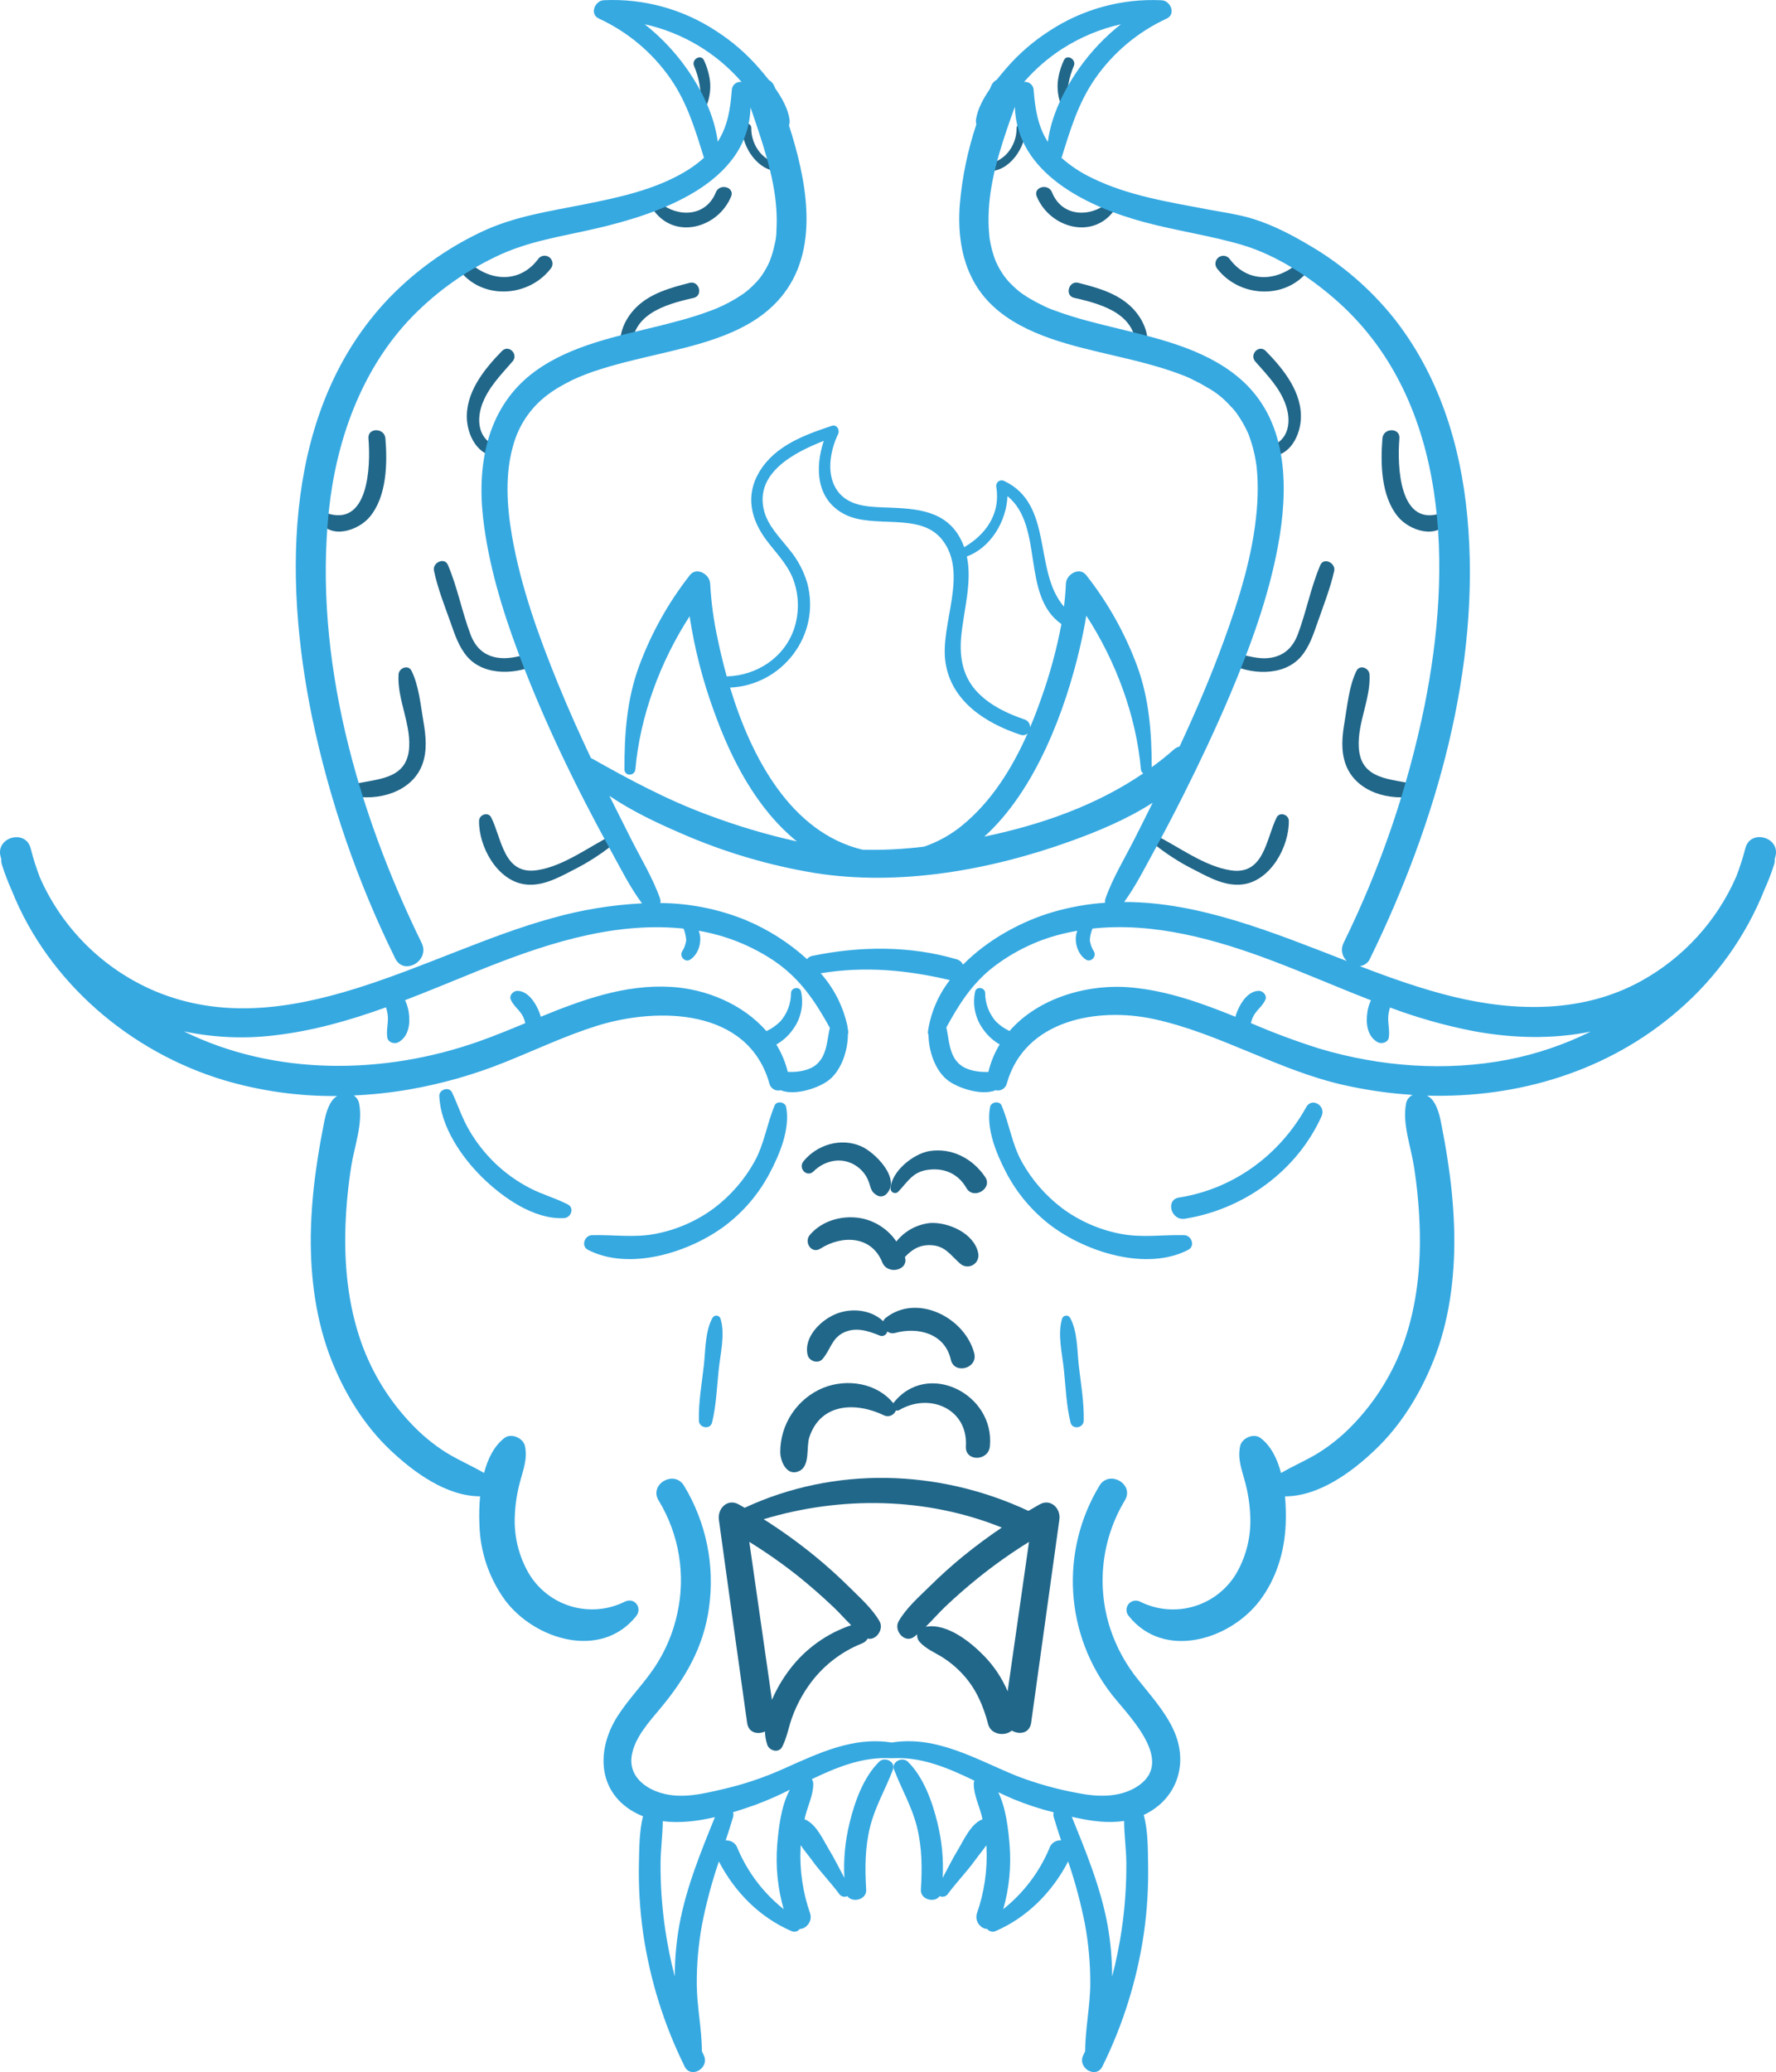 <?xml version="1.0" encoding="UTF-8"?> <svg xmlns="http://www.w3.org/2000/svg" width="2690" height="3138" viewBox="0 0 2690 3138" fill="none"> <path d="M1232.3 1773.75C1249.31 1756.87 1275.35 1751.43 1296.31 1765.15C1305.72 1771.2 1312.78 1780.29 1316.31 1790.91C1319.43 1800.27 1319.51 1805.07 1328.56 1810.23C1330.72 1811.44 1333.21 1811.92 1335.67 1811.6C1338.12 1811.29 1340.41 1810.19 1342.2 1808.47C1365.88 1785.39 1324.92 1744.46 1303.87 1735.62C1273.47 1722.58 1237.78 1733.22 1217.14 1758.35C1208.18 1768.99 1222.18 1783.83 1232.3 1773.75Z" fill="#21678A"></path> <path d="M1360.36 1804.75C1375.64 1788.75 1382.44 1774.15 1406.69 1771.27C1430.93 1768.39 1451.45 1777.63 1463.77 1799.03C1474.41 1817.47 1503.98 1799.95 1492.22 1782.39C1473.38 1754.39 1441.45 1737.54 1407.41 1743.14C1383.4 1747.15 1349.88 1773.87 1348.88 1799.99C1348.91 1801.31 1349.33 1802.58 1350.07 1803.67C1350.82 1804.75 1351.86 1805.6 1353.07 1806.1C1354.29 1806.61 1355.62 1806.75 1356.92 1806.51C1358.21 1806.27 1359.41 1805.66 1360.36 1804.75Z" fill="#21678A"></path> <path d="M1408.69 1885.52C1431.25 1885.92 1438.89 1899.92 1454.05 1913.29C1456.66 1915.73 1459.98 1917.26 1463.53 1917.66C1467.08 1918.06 1470.66 1917.3 1473.75 1915.51C1476.83 1913.71 1479.26 1910.97 1480.66 1907.69C1482.06 1904.4 1482.37 1900.76 1481.54 1897.28C1475.5 1867.68 1436.45 1850.28 1408.69 1852C1398.75 1853.04 1389.12 1856.06 1380.36 1860.86C1371.61 1865.67 1363.89 1872.18 1357.68 1880C1346.14 1863.07 1328.83 1850.92 1308.99 1845.8C1279.91 1838.68 1246.07 1846.92 1226.5 1870.2C1217.46 1880.92 1228.99 1899.36 1242.51 1890.84C1274.87 1870.28 1319.76 1870.6 1336.32 1911.49C1344.32 1931.49 1377.04 1923.49 1370.6 1903.49C1380.64 1892.88 1391.68 1885.16 1408.69 1885.52Z" fill="#21678A"></path> <path d="M1574.59 2278.13C1568.91 2281.33 1563.27 2284.6 1557.67 2287.93C1422.01 2224.41 1263.83 2219.93 1127.85 2283.25L1118.97 2278.13C1101.85 2268.57 1086.53 2284.33 1088.85 2301.3C1102.93 2403.87 1117.18 2506.42 1131.61 2608.94C1133.73 2624.06 1147.61 2627.06 1158.69 2622.02C1158.81 2628.82 1159.96 2635.56 1162.09 2642.02C1165.3 2651.46 1179.74 2655.18 1184.86 2645.02C1192.26 2630.38 1194.54 2614.42 1200.3 2599.17C1206.34 2582.94 1214.41 2567.54 1224.3 2553.33C1244.45 2524.25 1272.73 2501.75 1305.59 2488.64C1309.24 2487.3 1312.29 2484.71 1314.19 2481.32C1327 2484.48 1339.08 2467.28 1332.24 2455.2C1321.43 2436.27 1303.51 2420.43 1288.23 2405.15C1271.07 2388.15 1253.15 2371.82 1234.42 2356.54C1209.66 2336.33 1183.71 2317.62 1156.69 2300.54C1274.07 2265.13 1403.17 2267.09 1517.34 2313.18C1497.26 2326.7 1477.79 2341.13 1458.93 2356.46C1441.09 2371.02 1424.01 2386.51 1407.6 2402.67C1391.2 2418.83 1372.4 2435.31 1361.12 2455.12C1353.12 2468.92 1370.16 2489.44 1384.6 2478.6C1386.16 2477.4 1387.68 2476.16 1389.2 2474.88C1388.98 2476.87 1389.17 2478.88 1389.75 2480.79C1390.34 2482.7 1391.31 2484.48 1392.6 2486C1401.96 2496.8 1416.13 2502.4 1428.05 2510C1439.35 2517.21 1449.64 2525.89 1458.65 2535.81C1478.46 2557.45 1489.38 2583.05 1496.74 2611.1C1500.98 2627.1 1522.18 2629.62 1532.46 2620.62C1543.78 2627.26 1559.59 2625.02 1561.83 2608.62C1576.09 2506.07 1590.35 2403.52 1604.59 2300.98C1606.87 2284.29 1591.47 2268.61 1574.59 2278.13ZM1261.19 2432.39C1270.75 2441.47 1279.67 2451.55 1289.19 2461.04C1252.27 2473.49 1219.93 2496.71 1196.34 2527.72C1185.43 2542 1176.32 2557.55 1169.21 2574.05C1157.8 2494.31 1146.37 2414.59 1134.93 2334.9C1161.68 2351.39 1187.39 2369.52 1211.9 2389.19C1228.66 2402.91 1245.22 2417.27 1261.07 2432.39H1261.19ZM1526.3 2561.33C1517.87 2541.48 1505.86 2523.37 1490.86 2507.88C1470.29 2486.6 1434.25 2457.48 1402.16 2463.4C1412.41 2453.24 1421.97 2442.27 1432.33 2432.39C1448.33 2417.27 1464.83 2402.87 1481.82 2389.19C1506.26 2369.53 1531.9 2351.4 1558.59 2334.9C1547.7 2410.35 1536.9 2485.83 1526.18 2561.33H1526.3Z" fill="#21678A"></path> <path d="M1499.34 2190.08C1506.98 2110.43 1403.97 2059.02 1353 2124.87C1328.16 2094.11 1282.91 2087.19 1247.03 2101.51C1227.68 2109.48 1211.14 2123.02 1199.52 2140.42C1187.9 2157.82 1181.73 2178.28 1181.78 2199.2C1182.14 2213.92 1192.3 2236.21 1210.54 2227.61C1227.42 2219.61 1220.94 2191.32 1225.78 2176.6C1242.95 2124.15 1296.79 2122.75 1339.36 2143.44C1341.01 2144.14 1342.79 2144.49 1344.59 2144.49C1346.39 2144.48 1348.17 2144.11 1349.82 2143.39C1351.46 2142.68 1352.95 2141.64 1354.19 2140.33C1355.42 2139.02 1356.38 2137.48 1357 2135.79C1357.84 2136.04 1358.72 2136.12 1359.6 2136.02C1360.47 2135.93 1361.31 2135.66 1362.08 2135.23C1408.25 2108.19 1466.41 2133.71 1462.93 2190.08C1461.49 2213.68 1497.14 2213.04 1499.34 2190.08Z" fill="#21678A"></path> <path d="M1223.3 2051.94C1225.58 2061.35 1239.3 2065.63 1245.87 2057.9C1257.87 2044.06 1259.71 2026.62 1277.87 2017.9C1296.03 2009.18 1314.71 2015.18 1332.24 2022.34C1333.4 2022.87 1334.66 2023.12 1335.94 2023.08C1337.21 2023.04 1338.46 2022.71 1339.58 2022.12C1340.71 2021.52 1341.69 2020.68 1342.44 2019.65C1343.19 2018.62 1343.7 2017.43 1343.92 2016.18C1345.5 2017.43 1347.35 2018.29 1349.32 2018.71C1351.29 2019.13 1353.33 2019.08 1355.28 2018.58C1390.24 2008.82 1431.29 2019.18 1440.17 2059.02C1445.37 2081.99 1481.61 2072.23 1475.61 2049.22C1461.45 1995.22 1389.36 1958.25 1341.8 1995.46C1339.97 1996.8 1338.58 1998.65 1337.8 2000.78C1319.28 1983.02 1289.27 1980.13 1265.79 1989.86C1242.31 1999.58 1216.9 2025.38 1223.3 2051.94Z" fill="#21678A"></path> <path d="M1811.18 1318.33C1833.14 1329.77 1857.3 1342.69 1882.91 1339.13C1924.75 1333.37 1952.72 1281.89 1952.08 1242.88C1952.08 1233.56 1938.2 1228.8 1933.63 1237.88C1917.63 1269.88 1914.95 1325.89 1863.79 1317.89C1823.1 1311.45 1784.7 1281.65 1748.29 1263.76C1742.81 1261.08 1736.29 1268.2 1741.37 1272.72C1762.7 1290.7 1786.15 1306.02 1811.18 1318.33Z" fill="#21678A"></path> <path d="M2146.06 1204.88C2154.38 1203.08 2154.06 1190.51 2146.06 1188.47C2108.62 1178.79 2060.49 1182.67 2058.05 1131.03C2056.13 1093.78 2076.41 1057.9 2074.29 1021.25C2073.73 1011.53 2059.57 1005.85 2054.57 1015.89C2043.41 1038.41 2040.77 1068.38 2036.53 1093.14C2032.85 1114.46 2030.57 1137.15 2038.37 1157.91C2054.01 1199.92 2105.62 1213.68 2146.06 1204.88Z" fill="#21678A"></path> <path d="M1917.23 996.769C1898.83 997.489 1882.11 990.088 1864.1 988.768C1855.9 988.048 1853.18 1000.17 1860.1 1003.93C1892.75 1021.89 1943.63 1024.93 1970.16 994.729C1983.04 980.007 1989.16 961.045 1995.52 942.922C2004.44 917.319 2014.8 891.196 2020.8 864.712C2023.56 852.711 2005.12 843.23 1999.72 855.831C1985.24 889.836 1978.56 926.68 1965.48 961.205C1957 983.168 1941.23 995.769 1917.23 996.769Z" fill="#21678A"></path> <path d="M2193.83 788.703C2197.39 782.822 2191.43 773.941 2184.47 776.461C2119.26 800.464 2116.06 705.812 2119.58 663.807C2120.98 647.365 2095.25 647.445 2093.89 663.807C2090.77 701.692 2091.77 751.498 2117.42 782.462C2134.66 803.465 2176.5 817.466 2193.83 788.703Z" fill="#21678A"></path> <path d="M1917.43 677.248C1911.23 678.289 1911.43 688.37 1917.43 689.61C1949.44 696.091 1968.16 664.087 1970.2 636.323C1973.28 595.078 1944.36 559.233 1917.19 531.51C1906.99 521.109 1891.95 536.591 1901.19 547.312C1919.15 567.835 1938.68 587.317 1947.6 613.68C1957.36 642.164 1950.04 671.808 1917.43 677.248Z" fill="#21678A"></path> <path d="M1985.4 404.374C1991.04 395.692 1978.2 385.931 1971.08 393.332C1940.35 425.336 1892.19 431.497 1863.06 392.892C1862.17 391.482 1860.99 390.275 1859.61 389.346C1858.22 388.418 1856.65 387.789 1855.01 387.499C1853.37 387.21 1851.68 387.267 1850.06 387.666C1848.44 388.065 1846.92 388.798 1845.6 389.818C1844.28 390.837 1843.18 392.121 1842.38 393.588C1841.59 395.054 1841.1 396.671 1840.97 398.335C1840.83 399.998 1841.04 401.672 1841.59 403.249C1842.13 404.826 1843 406.272 1844.14 407.494C1879.47 452.38 1952.84 454.22 1985.4 404.374Z" fill="#21678A"></path> <path d="M1720.37 532.83C1719.73 541.751 1732.01 541.911 1734.81 534.79C1744.41 510.507 1731.73 482.784 1714.25 465.581C1692.52 443.979 1662.24 435.658 1633.32 428.297C1618.55 424.496 1612.23 447.739 1627.03 451.06C1672 461.101 1724.41 476.863 1720.37 532.83Z" fill="#21678A"></path> <path d="M1689.72 315.442C1694.36 308.201 1684.4 302 1678.56 306.841C1650.56 329.804 1608.31 328.444 1593.39 291.199C1587.71 276.997 1564.43 283.198 1570.31 297.56C1590.59 346.246 1658.12 364.368 1689.72 315.442Z" fill="#21678A"></path> <path d="M1496.74 259.035C1528.74 260.995 1554.23 222.31 1553.39 193.707C1553.26 191.988 1552.48 190.382 1551.21 189.211C1549.95 188.039 1548.29 187.389 1546.57 187.389C1544.84 187.389 1543.18 188.039 1541.92 189.211C1540.65 190.382 1539.88 191.988 1539.74 193.707C1539.96 207.563 1535.11 221.021 1526.1 231.552C1517.22 241.913 1506.46 245.633 1494.62 251.314C1490.58 253.234 1492.98 258.795 1496.74 259.035Z" fill="#21678A"></path> <path d="M1616.63 156.702C1615.4 137.332 1618.73 117.943 1626.36 100.095C1630.92 89.973 1615.87 81.172 1611.39 91.334C1606.61 101.502 1603.5 112.377 1602.19 123.538C1601.12 135.232 1602.69 147.019 1606.79 158.022C1608.43 163.183 1616.95 162.583 1616.63 156.702Z" fill="#21678A"></path> <path d="M744 1237.88C739.44 1228.8 725.758 1233.56 725.598 1242.88C724.958 1281.97 752.881 1333.29 794.767 1339.13C820.29 1342.73 844.574 1329.77 866.497 1318.33C891.542 1305.94 914.985 1290.54 936.306 1272.48C941.427 1268 934.906 1260.84 929.385 1263.52C893.101 1281.33 854.455 1311.53 813.89 1317.65C762.764 1325.65 760.283 1270.28 744 1237.88Z" fill="#21678A"></path> <path d="M619.786 1131.03C617.146 1182.55 569.059 1178.79 531.574 1188.47C523.573 1190.51 523.293 1203.04 531.574 1204.88C571.979 1213.68 623.586 1199.96 639.588 1157.91C647.309 1137.19 645.11 1114.5 641.43 1093.14C637.149 1068.42 634.509 1038.37 623.347 1015.89C618.387 1005.85 604.223 1011.53 603.663 1021.25C601.383 1057.9 621.666 1093.78 619.786 1131.03Z" fill="#21678A"></path> <path d="M682.473 942.762C688.834 960.925 694.994 979.767 707.836 994.569C734.199 1024.85 785.367 1021.69 817.891 1003.77C824.652 1000.01 821.891 987.768 813.89 988.608C795.888 990.088 779.126 997.489 760.723 996.609C736.72 995.609 720.998 983.007 712.717 960.885C699.636 926.36 692.955 889.516 678.434 855.511C673.113 843.03 654.43 852.271 657.351 864.392C662.952 891.036 673.352 917.119 682.473 942.762Z" fill="#21678A"></path> <path d="M560.259 782.462C585.862 751.498 586.901 701.692 583.74 663.807C582.38 647.445 556.657 647.325 558.057 663.807C561.618 705.852 558.498 800.344 493.209 776.461C486.248 773.941 480.287 782.782 483.808 788.703C501.13 817.466 542.857 803.465 560.259 782.462Z" fill="#21678A"></path> <path d="M776.325 547.312C785.726 536.591 770.684 521.109 760.323 531.51C733.159 559.233 704.317 595.038 707.277 636.323C709.357 664.087 727.919 696.091 760.083 689.61C766.083 688.37 766.283 678.289 760.083 677.248C727.519 671.808 720.078 642.084 729.719 613.68C739.041 587.237 758.483 567.914 776.325 547.312Z" fill="#21678A"></path> <path d="M833.654 407.374C834.791 406.152 835.661 404.706 836.207 403.129C836.754 401.552 836.965 399.878 836.829 398.215C836.692 396.551 836.209 394.934 835.412 393.468C834.615 392.001 833.521 390.717 832.199 389.698C830.878 388.678 829.358 387.945 827.738 387.546C826.117 387.147 824.432 387.09 822.788 387.379C821.144 387.669 819.578 388.298 818.191 389.226C816.804 390.155 815.626 391.362 814.732 392.772C785.408 431.417 737.282 425.256 706.718 393.212C699.677 385.891 686.716 395.492 692.437 404.254C724.841 454.22 798.17 452.38 833.654 407.374Z" fill="#21678A"></path> <path d="M1044.36 428.377C1015.56 435.738 985.113 444.059 963.391 465.661C945.948 483.024 933.226 510.587 942.827 534.87C945.628 541.951 957.95 541.911 957.31 532.91C953.309 476.903 1005.67 461.181 1050.64 451.14C1065.4 447.739 1059.12 424.376 1044.36 428.377Z" fill="#21678A"></path> <path d="M1107.37 297.56C1113.25 283.398 1089.97 276.957 1084.28 291.199C1069.36 328.364 1027.04 329.844 999.114 306.841C993.313 302.041 983.111 308.161 987.952 315.442C1019.56 364.369 1087.21 346.246 1107.37 297.56Z" fill="#21678A"></path> <path d="M1180.94 259.035C1184.7 258.795 1187.02 253.234 1183.02 251.314C1171.02 245.593 1160.49 241.993 1151.57 231.552C1142.57 221.021 1137.72 207.563 1137.93 193.707C1137.93 191.892 1137.21 190.152 1135.93 188.869C1134.65 187.587 1132.91 186.866 1131.09 186.866C1129.28 186.866 1127.54 187.587 1126.25 188.869C1124.97 190.152 1124.25 191.892 1124.25 193.707C1123.45 222.31 1148.89 260.995 1180.94 259.035Z" fill="#21678A"></path> <path d="M1061.04 156.702C1060.72 162.543 1069.04 163.223 1070.88 158.022C1075.01 147.024 1076.58 135.233 1075.48 123.538C1074.15 112.381 1071.05 101.509 1066.28 91.334C1061.76 81.172 1046.72 89.973 1051.32 100.095C1058.95 117.943 1062.28 137.332 1061.04 156.702Z" fill="#21678A"></path> <path d="M2686.97 1309.65C2687.94 1306.71 2688.34 1303.61 2688.13 1300.53C2688.45 1299.33 2688.81 1298.13 2689.13 1296.93C2696.81 1267.52 2651.25 1254.96 2643.65 1284.37C2639.85 1299.01 2635.21 1313.42 2629.76 1327.53C2600.56 1394.42 2550.17 1449.83 2486.35 1485.23C2398.33 1534.08 2296.16 1532.36 2200.83 1509.23C2154.02 1497.83 2106.98 1481.23 2059.61 1463.03C2063.03 1462.63 2066.27 1461.33 2069.02 1459.26C2071.77 1457.2 2073.92 1454.44 2075.25 1451.27C2174.71 1247.84 2243.95 1010.01 2222.43 781.742C2212.19 673.088 2178.99 567.034 2110.42 480.823C2075.4 437.372 2032.8 400.627 1984.68 372.37C1957.92 356.367 1928.67 341.046 1898.87 331.724C1876.27 324.643 1851.94 321.403 1828.74 317.042C1769.85 305.881 1707.88 296.12 1653.64 269.356C1637.03 261.449 1621.61 251.256 1607.83 239.072C1620.99 196.947 1632.92 156.222 1658.68 119.057C1686.09 79.635 1723.53 48.245 1767.13 28.125C1781.49 21.445 1773.09 1.122 1759.61 0.402C1699.61 -2.521 1640.23 13.61 1589.95 46.488C1565.17 62.314 1542.84 81.681 1523.66 103.975C1519.26 109.096 1514.54 114.697 1509.86 120.617C1506.04 122.591 1503.04 125.849 1501.38 129.819C1500.62 131.539 1499.9 133.299 1499.14 135.019C1489.18 149.421 1480.82 165.023 1478.38 180.345C1477.97 183.014 1478.12 185.738 1478.82 188.346C1465.76 227.439 1457.37 267.938 1453.81 309.001C1450.69 348.566 1455.13 389.812 1474.18 425.016C1506.7 485.584 1575.19 510.267 1637.84 526.509C1671.48 535.23 1705.61 542.151 1739.13 551.312C1755.61 555.793 1771.93 560.794 1787.9 566.874C1794.75 569.307 1801.44 572.208 1807.9 575.555C1815.21 579.058 1822.34 582.93 1829.26 587.157C1842.15 594.353 1853.72 603.671 1863.51 614.721C1868.44 619.517 1872.78 624.889 1876.43 630.723C1881.11 637.743 1885.27 645.097 1888.87 652.725C1890.3 655.357 1891.46 658.133 1892.31 661.006C1893.95 665.647 1895.55 670.288 1896.87 675.048C1899.59 684.629 1901.63 694.387 1902.99 704.252C1902.99 702.932 1903.91 712.973 1904.15 716.253C1904.59 722.374 1904.87 728.455 1904.95 734.576C1905.12 747.18 1904.66 759.784 1903.55 772.341C1897.75 840.549 1876.67 907.598 1853.27 971.566C1833.54 1025.57 1810.9 1078.26 1786.7 1130.31C1783.32 1131.24 1780.21 1132.95 1777.61 1135.31C1766.95 1144.72 1755.89 1153.55 1744.45 1161.79C1744.45 1109.78 1740.45 1057.42 1722.21 1008.13C1703.85 958.674 1677.89 912.39 1645.24 870.953C1634.92 857.792 1615.07 869.633 1614.47 883.675C1613.99 895.316 1612.99 906.958 1611.55 918.639C1564.79 864.912 1596.27 763.82 1521.1 728.415C1519.69 727.667 1518.09 727.341 1516.5 727.475C1514.91 727.61 1513.39 728.199 1512.13 729.174C1510.86 730.148 1509.9 731.466 1509.37 732.97C1508.83 734.474 1508.74 736.101 1509.1 737.656C1515.58 778.621 1492.78 809.665 1460.41 828.628C1458.09 822.095 1455.08 815.831 1451.41 809.945C1426.33 769.7 1378.76 769.94 1336.64 768.3C1311.92 767.34 1284.63 765.38 1268.63 743.577C1250.75 718.774 1257.15 683.049 1269.43 657.246C1272.35 651.125 1267.43 642.324 1259.91 644.844C1218.58 658.566 1174.34 674.728 1150.53 713.813C1128.29 750.338 1137.29 787.263 1162.02 819.547C1176.02 837.829 1192.62 854.631 1201.14 876.474C1210.03 899.893 1210.89 925.603 1203.58 949.563C1189.62 994.929 1146.69 1023.13 1100.73 1024.25C1095.45 1005.25 1090.97 986.608 1087.29 968.846C1081.07 940.823 1077.18 912.337 1075.64 883.675C1075.08 869.753 1055.16 857.752 1044.88 870.953C1012.31 912.529 986.396 958.915 968.072 1008.45C949.429 1058.58 945.629 1111.98 945.829 1164.99C945.829 1175.79 961.471 1175.47 962.391 1164.99C969.312 1084.98 999.915 1001.97 1044.52 933.241C1052.04 982.673 1064.53 1031.22 1081.81 1078.14C1108.05 1150.95 1146.01 1224.52 1206.98 1274.16C1161.26 1264.01 1116.32 1250.64 1072.49 1234.16C1010.24 1211.24 952.469 1180.15 894.941 1147.71C877.579 1110.98 860.977 1073.94 845.615 1036.33C815.971 963.685 788.848 888.756 775.407 811.186C767.406 764.82 764.966 716.974 777.288 674.568C785.447 644.526 803.221 617.982 827.894 598.998C827.694 599.199 832.613 595.438 834.613 594.078C838.081 591.624 841.643 589.304 845.296 587.117C852.217 583.116 859.377 579.116 866.698 575.555C880.751 568.98 895.257 563.418 910.104 558.913C943.508 548.352 977.873 541.031 1011.92 532.87C1075.93 517.588 1146.57 498.706 1187.94 443.659C1242.11 371.649 1220.5 269.316 1195.02 189.826C1196.1 186.787 1196.37 183.522 1195.82 180.345C1193.34 164.623 1184.62 148.621 1174.3 133.939C1173.74 132.539 1173.18 131.179 1172.54 129.939C1170.94 126.173 1168.12 123.058 1164.54 121.097C1159.74 115.017 1154.9 109.296 1150.45 104.095C1131.27 81.811 1108.94 62.444 1084.17 46.608C1033.91 13.667 974.525 -2.534 914.504 0.322C901.023 1.042 892.622 21.365 906.984 28.046C950.602 48.152 988.058 79.545 1015.48 118.977C1041.16 156.022 1053.12 196.707 1066.24 238.993C1057.05 247.291 1047 254.599 1036.28 260.795C990.554 287.559 937.068 299.08 885.661 309.321C831.254 320.203 778.207 327.564 727.721 351.847C675.923 376.517 628.973 410.283 589.104 451.54C429.523 618.641 429.083 873.113 472.608 1085.78C499.053 1212.46 541.393 1335.28 598.624 1451.35C611.746 1478.23 651.871 1454.67 638.629 1427.9C541.257 1229.08 474.609 995.849 498.172 772.861C509.213 668.647 545.858 564.474 617.707 486.464C655.85 445.626 701.342 412.335 751.804 388.332C799.41 365.249 851.376 357.928 902.542 346.086C998.914 323.843 1133.57 277.677 1136.77 162.703C1154.26 213.709 1172.78 266.916 1175.86 316.682C1176.58 327.149 1176.65 337.651 1176.06 348.126C1176.04 356.025 1175.02 363.889 1173.02 371.529C1171.25 379.705 1168.84 387.731 1165.82 395.532C1165.75 395.763 1165.67 395.991 1165.58 396.213L1165.14 397.133C1164.42 398.653 1163.74 400.213 1162.94 401.693C1161.1 405.294 1159.14 408.814 1157.02 412.255C1155.26 415.055 1153.33 417.775 1151.37 420.456C1151.37 420.456 1148.74 423.776 1146.17 426.576C1141.21 431.966 1135.86 436.993 1130.17 441.618L1129.57 442.138L1129.09 442.498L1124.57 445.739C1121.45 447.819 1118.33 449.739 1115.13 451.82C1108.39 455.916 1101.43 459.642 1094.29 462.981C1092.45 463.861 1087.61 466.021 1086.29 466.622L1083.13 467.902L1076.09 470.622C1068.44 473.542 1060.64 476.143 1052.84 478.623C1036.64 483.704 1020.16 488.064 1003.68 492.225C938.028 508.707 866.338 521.549 810.411 562.274C739.242 614.28 722.4 699.331 731.561 782.982C739.562 854.191 760.605 923.28 785.648 990.129C824.093 1092.58 872.42 1192.15 925.146 1287.93C940.028 1314.97 953.949 1343.25 972.432 1367.94C926.495 1370.26 880.963 1377.74 836.694 1390.22C646.549 1441.99 435.963 1585.36 234.498 1500.75C156.811 1467.69 94.62 1406.3 60.556 1329.05C54.936 1314.5 50.206 1299.61 46.394 1284.49C38.793 1255.12 -6.813 1267.56 0.868 1297.05C1.188 1298.25 1.548 1299.45 1.868 1300.69C1.669 1303.76 2.063 1306.84 3.029 1309.77C7.261 1323.01 12.228 1336.01 17.909 1348.69C73.156 1487.03 196.532 1592.73 339.111 1635.69C394.831 1652.19 452.703 1660.28 510.812 1659.69C507.865 1661.35 505.303 1663.62 503.292 1666.33C493.33 1680.06 491.291 1698.34 488.011 1714.94C484.61 1732.22 481.77 1749.67 479.33 1766.95C474.165 1801.56 471.29 1836.49 470.727 1871.48C470.087 1935.49 478.729 2001.06 502.452 2060.67C522.654 2111.03 551.538 2158.32 591.143 2195.84C626.507 2229.37 676.314 2265.89 727.16 2265.85C725.876 2280.1 725.542 2294.41 726.16 2308.7C727.242 2350.01 740.843 2390.02 765.165 2423.43C810.131 2483.08 910.025 2513.84 963.472 2447.43C973.393 2435.07 961.35 2418.19 946.428 2425.39C921.094 2438 891.915 2440.5 864.803 2432.4C837.69 2424.29 814.671 2406.19 800.41 2381.75C785.276 2355.2 778.123 2324.85 779.808 2294.34C780.534 2277.45 783.122 2260.69 787.527 2244.37C792.448 2225.45 799.09 2209.88 795.21 2190.08C792.77 2177.76 774.686 2169.52 764.165 2177.48C748.403 2189.48 738.842 2208.92 733.161 2230.49C714.319 2219.49 694.115 2211 675.513 2199.44C656.17 2187.19 638.455 2172.54 622.788 2155.84C589.295 2120.68 563.563 2078.88 547.258 2033.14C527.256 1976.49 521.215 1916.29 523.255 1856.52C524.352 1826.19 527.278 1795.96 532.016 1765.99C536.737 1736.06 549.818 1701.5 544.018 1671.54C543.613 1668.97 542.674 1666.51 541.261 1664.33C539.849 1662.14 537.993 1660.28 535.815 1658.85C564.305 1657.56 592.685 1654.47 620.787 1649.61C670.027 1640.97 718.227 1627.2 764.604 1608.53C811.05 1589.97 856.378 1568.28 904.224 1553.36C996.636 1524.52 1133.01 1526.76 1165.22 1640.33C1165.6 1642.18 1166.36 1643.93 1167.45 1645.48C1168.54 1647.03 1169.93 1648.34 1171.54 1649.33C1173.15 1650.32 1174.94 1650.98 1176.81 1651.25C1178.68 1651.53 1180.59 1651.42 1182.42 1650.93C1204.34 1659.93 1241.79 1647.21 1256.83 1634.49C1274.79 1619.33 1284.19 1590.77 1284.27 1566.24C1284.78 1564.79 1284.95 1563.25 1284.75 1561.72C1284.43 1559.32 1284.03 1556.96 1283.59 1554.6C1283.59 1554.36 1283.59 1554.12 1283.59 1553.88C1283.48 1553.06 1283.29 1552.26 1283.03 1551.48C1276.42 1522.65 1262.66 1495.95 1243.03 1473.83C1309.36 1462.87 1373.44 1468.75 1438.65 1484.15C1421.13 1506.73 1409.72 1533.45 1405.53 1561.72C1405.24 1563.55 1405.52 1565.42 1406.33 1567.08C1406.65 1591.45 1416.01 1619.49 1433.77 1634.49C1448.77 1647.17 1486.1 1659.85 1508.06 1650.97C1509.88 1651.42 1511.76 1651.5 1513.61 1651.21C1515.46 1650.91 1517.23 1650.25 1518.82 1649.25C1520.4 1648.26 1521.77 1646.96 1522.84 1645.43C1523.92 1643.89 1524.67 1642.16 1525.06 1640.33C1552.23 1544.32 1662.32 1524.72 1747.53 1543.12C1846.98 1564.64 1935.07 1620.29 2034.57 1642.89C2069.14 1650.71 2104.28 1655.77 2139.66 1658.01C2136.99 1659.29 2134.67 1661.21 2132.91 1663.6C2131.15 1665.98 2130.01 1668.76 2129.58 1671.7C2123.9 1701.66 2136.98 1736.26 2141.58 1766.15C2146.31 1796.08 2149.21 1826.27 2150.26 1856.56C2152.38 1916.29 2146.26 1976.57 2126.26 2033.18C2109.9 2078.92 2084.14 2120.73 2050.65 2155.92C2034.97 2172.61 2017.26 2187.26 1997.92 2199.52C1979.36 2211.12 1959.12 2219.53 1940.28 2230.57C1934.6 2208.96 1924.99 2189.44 1909.27 2177.56C1898.75 2169.56 1880.67 2177.84 1878.27 2190.16C1874.27 2210.16 1881.03 2225.53 1885.91 2244.45C1890.33 2260.77 1892.92 2277.52 1893.63 2294.42C1895.31 2324.92 1888.17 2355.27 1873.07 2381.83C1858.8 2406.27 1835.77 2424.38 1808.65 2432.48C1781.53 2440.59 1752.35 2438.08 1727.01 2425.47C1724.06 2423.89 1720.65 2423.4 1717.38 2424.09C1714.11 2424.79 1711.19 2426.62 1709.14 2429.27C1707.1 2431.92 1706.06 2435.2 1706.21 2438.54C1706.36 2441.88 1707.69 2445.06 1709.97 2447.51C1763.41 2513.96 1863.31 2483.2 1908.27 2423.51C1933.2 2390.47 1945.56 2349.9 1947.32 2308.78C1947.93 2294.49 1947.6 2280.18 1946.32 2265.93C1997.36 2265.93 2047.13 2229.49 2082.33 2195.92C2121.94 2158.44 2150.82 2111.11 2171.02 2060.75C2195.03 2001.14 2203.39 1935.45 2202.75 1871.56C2202.18 1836.57 2199.32 1801.65 2194.19 1767.03C2191.71 1749.55 2188.87 1732.1 2185.51 1715.02C2182.27 1698.58 2180.15 1680.14 2170.18 1666.41C2167.84 1663.31 2164.8 1660.8 2161.3 1659.09C2299.12 1663.09 2436.02 1622.37 2542.51 1529.68C2599.85 1480.07 2644.45 1417.43 2672.57 1347.01C2678.06 1334.84 2682.87 1322.36 2686.97 1309.65ZM1108.37 137.059C1106.29 164.103 1102.37 190.266 1087.73 213.629L1087.13 214.469C1081.93 174.024 1061.8 134.179 1038.8 102.015C1021.2 77.431 1000.21 55.452 976.473 36.727C1033.28 49.309 1084.57 79.761 1122.81 123.618L1123.17 124.058C1121.32 123.799 1119.43 123.942 1117.64 124.479C1115.85 125.015 1114.19 125.932 1112.79 127.166C1111.38 128.4 1110.26 129.923 1109.5 131.63C1108.74 133.338 1108.35 135.189 1108.37 137.059ZM1609.23 73.691C1636.36 56.326 1666.3 43.818 1697.72 36.727C1674 55.432 1653.05 77.415 1635.52 102.015C1612.47 134.379 1592.23 174.304 1587.11 214.909C1572.03 191.506 1567.79 164.703 1565.67 137.059C1565.67 135.217 1565.29 133.394 1564.54 131.71C1563.79 130.025 1562.7 128.518 1561.33 127.287C1559.96 126.056 1558.34 125.128 1556.59 124.565C1554.83 124.001 1552.98 123.815 1551.15 124.018L1551.51 123.618C1568.29 104.333 1587.73 87.524 1609.23 73.691ZM1862.63 1053.14C1893.43 980.407 1921.11 905.118 1935.6 827.228C1951.36 742.377 1952.16 643.204 1884.55 579.196C1833.5 531.19 1761.53 514.188 1695.41 497.986C1662.28 489.985 1628.88 481.983 1596.95 469.982C1590.72 467.854 1584.65 465.273 1578.79 462.261C1571.91 458.981 1565.15 455.38 1558.59 451.42C1555.59 449.619 1552.67 447.699 1549.75 445.699L1545.23 442.498L1544.31 441.858L1543.58 441.218C1537.74 436.442 1532.25 431.254 1527.14 425.696C1525.54 423.896 1522.22 419.696 1522.22 419.776C1520.18 417.015 1518.22 414.175 1516.42 411.254C1514.62 408.334 1512.78 405.134 1511.18 401.973C1510.42 400.453 1509.7 398.933 1508.94 397.373L1508.22 395.893L1507.7 394.452C1504.73 386.644 1502.36 378.62 1500.62 370.449C1500.14 368.249 1499.78 366.089 1499.38 363.888C1499.38 363.328 1498.86 360.528 1498.7 359.568C1498.7 357.648 1497.86 350.247 1497.66 346.926C1494.86 295.6 1507.62 247.914 1524.54 197.467C1528.54 185.466 1532.9 173.464 1537.14 161.743C1540.1 261.755 1645.16 312.642 1732.53 336.205C1781.98 349.567 1833.18 356.567 1882.27 371.169C1935 386.891 1987.44 421.736 2028.01 458.341C2196.31 610.36 2199.35 861.952 2157.7 1068.5C2132.35 1192.95 2091.17 1313.63 2035.17 1427.62C2032.84 1432.12 2032.05 1437.26 2032.91 1442.25C2033.77 1447.23 2036.23 1451.81 2039.93 1455.27C1929.47 1412.58 1817.34 1365.86 1702.69 1365.86C1720.49 1341.49 1734.09 1313.85 1748.61 1287.53C1763.85 1259.8 1778.41 1231.72 1792.62 1203.52C1817.42 1154.11 1840.98 1104.06 1862.63 1053.14ZM1728.05 1164.83C1728.12 1166.08 1728.47 1167.3 1729.08 1168.4C1729.69 1169.49 1730.54 1170.43 1731.57 1171.15C1659.56 1220.16 1576.47 1249 1490.86 1266.92C1569.23 1196.23 1613.99 1073.82 1635.6 980.927C1639.32 964.925 1642.72 948.643 1645.36 932.281C1690.2 1001.21 1721.05 1084.46 1728.01 1164.83H1728.05ZM1525.98 751.298C1581.99 796.944 1545.99 901.797 1607.67 945.043C1600.38 983.618 1590.04 1021.55 1576.75 1058.5C1571.75 1072.82 1566.23 1087.22 1560.19 1101.5C1560.32 1098.87 1559.58 1096.27 1558.08 1094.1C1556.58 1091.93 1554.41 1090.31 1551.91 1089.5C1526.5 1080.9 1501.34 1069.06 1482.14 1049.9C1458.53 1026.37 1452.93 996.449 1455.85 964.165C1459.49 924.68 1472.78 881.955 1464.46 842.59C1500.54 829.428 1524.42 789.343 1525.94 751.298H1525.98ZM1105.93 1041.17C1184.38 1037.73 1243.63 962.405 1222.82 883.355C1217.31 864.471 1207.94 846.938 1195.3 831.868C1180.98 813.626 1162.66 795.864 1157.05 772.501C1143.41 716.493 1202.1 685.37 1247.71 667.607C1234.23 708.372 1235.99 756.379 1279.11 778.701C1323.36 801.664 1393.29 774.701 1426.89 817.146C1467.78 868.633 1423.33 945.163 1432.09 1003.25C1441.01 1062.26 1493.1 1095.26 1545.62 1112.62C1547.43 1113.34 1549.41 1113.52 1551.32 1113.16C1553.23 1112.8 1555 1111.91 1556.43 1110.58C1533.1 1163.31 1501.78 1213.68 1457.49 1249.84C1440.33 1263.94 1420.78 1274.84 1399.77 1282.05C1368.89 1285.91 1337.78 1287.49 1306.67 1286.77C1198.54 1260.96 1138.17 1148.07 1105.77 1041.17H1105.93ZM1236.74 1611.93C1228.02 1619.37 1215.3 1622.25 1204.14 1623.09C1200.49 1623.29 1196.83 1623.29 1193.18 1623.09C1189.6 1608.48 1183.75 1594.53 1175.86 1581.72C1185.9 1576.03 1194.54 1568.15 1201.14 1558.68C1207.07 1550.58 1211.22 1541.32 1213.32 1531.5C1215.43 1521.68 1215.43 1511.53 1213.34 1501.71C1211.54 1492.99 1198.22 1495.23 1198.1 1503.79C1198.09 1519.51 1192.41 1534.7 1182.1 1546.56C1175.95 1552.74 1168.76 1557.77 1160.86 1561.44C1125.57 1520.84 1069.68 1497.43 1016 1494.43C946.589 1490.43 882.34 1513.84 819.092 1539.64C818.157 1536.25 816.981 1532.94 815.572 1529.72C809.851 1516.72 799.13 1500.71 783.568 1500.43C777.527 1500.43 770.926 1507.27 773.567 1513.56C777.847 1523.72 787.409 1529.56 792.29 1539.52C793.789 1542.66 794.917 1545.96 795.649 1549.36C772.166 1559.08 748.724 1568.76 725.121 1577.08C581.103 1627.97 415.441 1629.45 278.423 1561.76C323.495 1571.28 369.822 1573.33 415.56 1567.84C474.247 1561.08 529.976 1545.08 584.622 1525.4C586.088 1529.88 587.04 1534.51 587.463 1539.2C588.183 1550.08 584.942 1560.48 586.662 1571.2C587.822 1578.8 597.783 1581.52 603.664 1578.16C619.426 1569.12 621.507 1549.56 619.146 1533.2C618.27 1526.73 616.339 1520.44 613.427 1514.6C649.072 1500.95 684.435 1486.15 719.999 1471.75C818.412 1431.94 923.585 1395.74 1031.36 1405.78L1035.36 1406.22C1037.65 1411.8 1039 1417.72 1039.36 1423.74C1038.61 1429.85 1036.48 1435.71 1033.12 1440.87C1028.76 1448.43 1037.68 1458.11 1045.4 1453.15C1058.56 1444.75 1064.2 1424.34 1058.36 1409.46C1099.14 1416.44 1137.99 1431.94 1172.38 1454.95C1211.74 1481.63 1234.9 1516.48 1256.91 1556.44C1252.43 1575.56 1252.71 1598.21 1236.58 1611.93H1236.74ZM1448.77 1452.63C1378.56 1431.82 1301.59 1432.62 1230.38 1447.51C1227.17 1448.02 1224.29 1449.79 1222.38 1452.43C1194.95 1427.46 1163.42 1407.41 1129.17 1393.14C1088.17 1376.49 1044.37 1367.78 1000.12 1367.46C1000.67 1365.35 1000.59 1363.12 999.875 1361.06C988.753 1329.33 970.712 1300.01 955.59 1270.04C944.682 1248.44 933.814 1226.8 922.986 1205.12C956.79 1228.08 994.635 1246 1031.24 1261.76C1096.23 1290.25 1164.53 1310.5 1234.55 1322.05C1362.56 1342.25 1499.98 1317.53 1620.95 1274.04C1662.2 1259.2 1706.89 1240.72 1745.85 1215.6C1736.85 1233.84 1727.69 1252 1718.53 1270.12C1703.41 1300.09 1685.32 1329.41 1674.24 1361.14C1673.59 1363.03 1673.46 1365.06 1673.88 1367.02C1646.77 1368.88 1619.94 1373.7 1593.87 1381.38C1547.3 1395.1 1496.1 1422.7 1458.61 1460.79C1457.64 1458.77 1456.24 1456.98 1454.52 1455.56C1452.79 1454.13 1450.78 1453.09 1448.61 1452.51L1448.77 1452.63ZM1998.64 1587.96C1963.34 1576.83 1928.63 1563.92 1894.63 1549.28C1895.4 1545.91 1896.54 1542.64 1898.03 1539.52C1902.87 1529.56 1912.43 1523.76 1916.71 1513.56C1919.35 1507.27 1912.71 1500.31 1906.71 1500.43C1891.07 1500.71 1880.35 1516.72 1874.71 1529.72C1873.3 1532.95 1872.12 1536.28 1871.19 1539.68C1820.42 1519.16 1769.13 1500.47 1713.73 1495.35C1647.76 1489.23 1572.55 1511.11 1529.06 1561.24C1521.29 1557.61 1514.22 1552.64 1508.18 1546.56C1497.89 1534.68 1492.21 1519.51 1492.18 1503.79C1492.18 1495.31 1478.78 1492.91 1476.94 1501.71C1474.84 1511.54 1474.85 1521.69 1476.96 1531.51C1479.07 1541.32 1483.24 1550.59 1489.18 1558.68C1495.71 1568.07 1504.25 1575.88 1514.18 1581.56C1506.32 1594.46 1500.54 1608.51 1497.06 1623.21C1494.58 1623.21 1492.02 1623.41 1489.06 1623.21C1477.06 1622.65 1463.13 1619.89 1453.73 1611.89C1437.49 1598.09 1437.73 1575.12 1433.37 1555.88C1451.93 1521.88 1471.06 1491.15 1502.38 1466.07C1535.35 1440.16 1573.71 1421.98 1614.63 1412.86C1620.31 1411.58 1626 1410.46 1631.68 1409.46C1625.88 1424.34 1631.68 1444.67 1644.68 1453.07C1652.4 1458.03 1661.32 1448.35 1656.92 1440.79C1653.56 1435.63 1651.43 1429.77 1650.68 1423.66C1651.02 1417.64 1652.37 1411.72 1654.68 1406.14C1747.49 1396.1 1841.54 1422.38 1927.87 1455.11C1977.8 1474.03 2026.81 1495.51 2076.53 1514.76C2073.71 1520.54 2071.84 1526.74 2071.01 1533.12C2068.61 1549.48 2070.69 1569.12 2086.46 1578.08C2092.34 1581.44 2102.46 1578.72 2103.5 1571.12C2105.18 1560.24 2101.94 1549.88 2102.7 1539.12C2103.05 1534.55 2103.96 1530.04 2105.38 1525.68C2146.56 1541.12 2188.97 1553.1 2232.15 1561.48C2291.4 1572.36 2351.61 1573.96 2409.34 1562.12C2369.81 1581.76 2327.83 1596.02 2284.52 1604.53C2189.95 1622.85 2090.65 1615.37 1998.64 1587.96Z" fill="#36A9E1"></path> <path d="M1794.62 1845.52C1883.91 1831.32 1964.52 1772.99 2001.76 1690.14C2008.76 1674.62 1987.08 1660.97 1978.48 1676.5C1938.15 1749.11 1868.19 1800.51 1785.77 1813.43C1764.81 1816.75 1773.73 1848.88 1794.62 1845.52Z" fill="#36A9E1"></path> <path d="M803.05 1799.39C783.785 1789.5 766.041 1776.89 750.364 1761.95C734.695 1746.93 721.227 1729.77 710.359 1710.98C699.757 1692.74 693.556 1673.3 684.715 1654.33C680.314 1644.89 665.032 1649.69 665.392 1659.57C667.112 1705.26 698.357 1751.31 729.881 1782.39C761.405 1813.47 808.891 1847.08 854.496 1844.56C864.738 1843.96 870.499 1829.28 860.058 1823.92C841.575 1814.27 821.533 1808.99 803.05 1799.39Z" fill="#36A9E1"></path> <path d="M1548.06 1759.99C1532.54 1732.42 1529.06 1702.38 1516.98 1673.94C1513.82 1666.49 1500.98 1668.62 1499.62 1676.22C1493.34 1708.42 1508.78 1746.19 1523.38 1774.39C1539.8 1806.26 1563.13 1834.06 1591.67 1855.76C1645.12 1896 1736.37 1925.29 1799.7 1892.64C1810.62 1887 1804.94 1870.68 1793.65 1870.4C1760.77 1869.56 1729.09 1874.8 1696.32 1868.2C1664.75 1862.02 1634.95 1848.91 1609.07 1829.8C1584.11 1811.02 1563.33 1787.24 1548.06 1759.99Z" fill="#36A9E1"></path> <path d="M896.621 1870.4C885.34 1870.68 879.62 1887 890.582 1892.64C954.03 1925.29 1045.28 1896 1098.61 1855.76C1126.35 1834.72 1149.16 1807.88 1165.46 1777.11C1180.82 1748.35 1197.18 1709.34 1190.7 1676.22C1189.22 1668.7 1176.54 1666.45 1173.34 1673.94C1161.34 1702.42 1157.78 1732.38 1142.25 1759.99C1126.95 1787.25 1106.13 1811.03 1081.13 1829.8C1055.23 1848.88 1025.44 1862 993.874 1868.2C961.23 1874.76 929.466 1869.56 896.621 1870.4Z" fill="#36A9E1"></path> <path d="M1724.41 2544.25C1705.53 2521.12 1691.05 2494.74 1681.68 2466.4C1671.2 2434.32 1667.75 2400.36 1671.55 2366.83C1675.36 2333.29 1686.33 2300.97 1703.72 2272.05C1718.68 2247.61 1680.32 2225.29 1665.36 2249.61C1635.94 2298.19 1622.02 2354.58 1625.48 2411.27C1628.93 2467.95 1649.58 2522.24 1684.68 2566.89C1711.97 2601.21 1781.89 2669.34 1720.69 2706.43C1694.16 2722.43 1661.4 2721.07 1632.11 2715.15C1600.48 2709.41 1569.46 2700.69 1539.46 2689.11C1478.58 2664.34 1418.57 2627.62 1350.56 2638.74C1292.59 2629.42 1240.06 2654.74 1188.22 2677.82C1158.98 2691.07 1128.53 2701.44 1097.29 2708.79C1065.96 2716.03 1033.28 2724.51 1001.48 2715.19C975.672 2707.63 952.268 2688.59 956.749 2659.18C960.949 2631.18 983.672 2606.89 1001.07 2585.93C1038.48 2540.85 1065.6 2493.92 1073.8 2435.15C1083.04 2370.81 1069.66 2305.26 1035.96 2249.69C1021.04 2225.37 982.632 2247.65 997.594 2272.13C1028.77 2323.48 1038.89 2384.88 1025.84 2443.51C1019.55 2472.58 1007.87 2500.21 991.394 2524.96C974.272 2550.45 952.347 2572.41 935.705 2598.25C903.941 2647.58 903.701 2711.11 959.269 2743.35C963.955 2746.05 968.835 2748.39 973.87 2750.35C968.269 2773.2 968.27 2798.36 967.75 2820.84C966.985 2856.44 969.111 2892.04 974.11 2927.3C984.32 2997.46 1005.52 3065.59 1036.92 3129.16C1046.4 3148.6 1075.32 3131.56 1065.92 3112.2L1063.08 3106.12C1063.08 3072.79 1055.68 3039.27 1055.36 3005.79C1055.12 2975.01 1057.8 2944.28 1063.36 2914.01C1069.71 2881.74 1078.23 2849.93 1088.85 2818.8C1112.85 2865.05 1150.49 2903.37 1198.66 2924.18C1200.82 2925.23 1203.29 2925.48 1205.62 2924.9C1207.96 2924.31 1210.01 2922.92 1211.42 2920.98C1213.54 2920.92 1215.62 2920.42 1217.54 2919.51C1219.45 2918.6 1221.16 2917.3 1222.54 2915.69C1224.85 2913.44 1226.5 2910.6 1227.33 2907.48C1228.15 2904.36 1228.11 2901.07 1227.22 2897.97C1215.91 2865.81 1210.94 2831.77 1212.58 2797.72C1212.58 2796.56 1212.58 2795.44 1212.82 2794.28C1218.14 2802.28 1224.42 2809.44 1229.66 2816.72C1242.5 2834.6 1258.03 2850.29 1271.15 2868.09C1272.5 2870 1274.48 2871.37 1276.74 2871.96C1279 2872.56 1281.4 2872.33 1283.51 2871.33C1290.95 2881.85 1312.83 2876.89 1311.95 2861.65C1310.03 2829.08 1309.99 2797.96 1317.96 2766.08C1325.64 2735.27 1341.4 2709.03 1352.48 2679.74C1357.08 2667.74 1339.96 2659.46 1331.64 2667.74C1307.63 2691.35 1294.35 2728.95 1286.67 2761.03C1280.05 2788.03 1277.43 2815.85 1278.91 2843.61C1271.27 2829.52 1264.31 2815.12 1256.03 2801.44C1246.67 2786.04 1237.38 2764.11 1220.9 2755.87C1220.17 2755.51 1219.41 2755.23 1218.62 2755.03C1219.02 2753.23 1219.38 2751.47 1219.82 2749.67C1223.82 2733.67 1231.82 2718.11 1231.82 2701.27C1231.84 2698.74 1231.07 2696.26 1229.62 2694.19C1267.63 2675.94 1306.55 2660.3 1348.24 2662.42C1349.86 2662.53 1351.49 2662.53 1353.12 2662.42C1396.17 2660.22 1436.65 2677.46 1475.85 2696.47C1475.22 2697.99 1474.89 2699.62 1474.9 2701.27C1474.9 2718.11 1482.9 2733.59 1486.9 2749.67C1487.34 2751.47 1487.7 2753.23 1488.1 2755.03C1487.31 2755.24 1486.55 2755.52 1485.82 2755.87C1469.49 2763.87 1459.97 2786.2 1450.73 2801.44C1442.41 2815.12 1435.45 2829.44 1427.81 2843.61C1429.3 2815.85 1426.69 2788.03 1420.05 2761.03C1412.37 2729.03 1399.08 2691.39 1375.08 2667.74C1366.76 2659.74 1349.68 2667.74 1354.24 2679.74C1365.32 2709.03 1381.08 2735.27 1388.76 2766.08C1396.76 2798.08 1396.76 2829.08 1394.8 2861.65C1393.92 2876.73 1415.81 2881.97 1423.25 2871.33C1425.36 2872.33 1427.76 2872.56 1430.02 2871.96C1432.28 2871.37 1434.26 2870 1435.61 2868.09C1448.69 2850.29 1464.25 2834.6 1477.06 2816.72C1482.34 2809.4 1488.62 2802.08 1493.9 2794.32C1493.9 2795.44 1494.1 2796.56 1494.18 2797.72C1495.81 2831.77 1490.82 2865.82 1479.5 2897.97C1478.63 2901.08 1478.6 2904.35 1479.42 2907.47C1480.25 2910.59 1481.89 2913.43 1484.18 2915.69C1485.56 2917.3 1487.27 2918.6 1489.18 2919.5C1491.1 2920.41 1493.18 2920.91 1495.3 2920.98C1496.72 2922.93 1498.78 2924.31 1501.12 2924.9C1503.46 2925.48 1505.93 2925.23 1508.1 2924.18C1556.1 2903.37 1593.79 2865.05 1617.87 2818.8C1628.49 2849.93 1637 2881.74 1643.36 2914.01C1648.74 2943.31 1651.42 2973.04 1651.36 3002.83C1651.36 3037.35 1643.76 3071.83 1643.6 3106.16C1642.64 3108.16 1641.72 3110.16 1640.76 3112.2C1631.35 3131.56 1660.28 3148.6 1669.76 3129.16C1701.18 3065.59 1722.38 2997.47 1732.61 2927.3C1737.43 2893.2 1739.55 2858.79 1738.97 2824.36C1738.57 2800.08 1738.97 2772.76 1732.33 2748.35C1782.49 2724.91 1801.38 2670.5 1777.17 2618.9C1764.17 2591.09 1743.25 2567.93 1724.41 2544.25ZM1029 2914.81C1024.38 2940.63 1022.05 2966.8 1022.04 2993.02C1015.91 2969.5 1011.07 2945.67 1007.55 2921.62C1002.61 2888.2 1000.25 2854.46 1000.51 2820.68C1000.71 2800.08 1003.67 2778.76 1003.87 2757.83C1029.4 2761.11 1056.64 2757.83 1082.84 2751.67C1061.36 2804.68 1039.36 2858.29 1029 2914.81ZM1186.98 2891.01C1156.35 2866.68 1132.33 2835.04 1117.13 2799C1115.92 2795.26 1113.49 2792.04 1110.22 2789.86C1106.95 2787.68 1103.04 2786.67 1099.13 2787C1103.13 2775.24 1106.77 2763.47 1110.33 2751.63C1111.06 2749.23 1111.06 2746.67 1110.33 2744.27C1122.13 2740.71 1133.49 2736.83 1144.09 2733.07C1161.92 2726.43 1179.37 2718.79 1196.34 2710.19C1182.78 2734.79 1179.18 2769.72 1177.14 2794.2C1174.64 2826.8 1177.97 2859.58 1186.98 2891.01ZM1589.39 2799C1574.19 2835.03 1550.19 2866.67 1519.58 2891.01C1528.51 2859.6 1531.78 2826.84 1529.22 2794.28C1527.3 2771 1523.94 2738.27 1512.02 2713.99C1519.7 2717.63 1527.34 2721.15 1534.98 2724.39C1554.8 2732.55 1575.19 2739.24 1595.99 2744.39C1595.32 2746.73 1595.32 2749.21 1595.99 2751.55C1599.55 2763.55 1603.35 2775.12 1607.15 2786.88C1603.28 2786.58 1599.42 2787.61 1596.19 2789.78C1592.97 2791.95 1590.58 2795.14 1589.39 2798.84V2799ZM1699 2921.78C1695.45 2945.82 1690.61 2969.66 1684.48 2993.18C1684.48 2966.96 1682.17 2940.79 1677.56 2914.97C1667.16 2858.17 1644.96 2804.44 1623.39 2751.15L1629.11 2752.43C1653.12 2757.63 1678.28 2761.31 1702.64 2757.43C1702.64 2778.6 1705.84 2800.08 1706 2820.92C1706.23 2854.62 1703.89 2888.28 1699 2921.62V2921.78Z" fill="#36A9E1"></path> <path d="M1608.71 1996.82C1601.35 2020.5 1609.07 2050.66 1611.51 2074.95C1614.15 2101.23 1615.19 2128.31 1621.43 2154.04C1624.19 2165.44 1641.16 2162.64 1641.44 2151.32C1642.16 2123.31 1637 2095.03 1633.92 2067.31C1631.36 2044.54 1632.08 2015.5 1620.67 1995.3C1620 1994.22 1619.03 1993.36 1617.89 1992.82C1616.74 1992.28 1615.46 1992.07 1614.21 1992.23C1612.95 1992.39 1611.76 1992.91 1610.79 1993.72C1609.82 1994.53 1609.09 1995.61 1608.71 1996.82Z" fill="#36A9E1"></path> <path d="M1079.36 1995.26C1067.92 2015.54 1068.68 2044.5 1066.12 2067.27C1063.04 2094.99 1057.84 2123.27 1058.56 2151.28C1058.88 2162.48 1075.8 2165.48 1078.56 2154C1084.8 2128.27 1085.81 2101.19 1088.49 2074.91C1090.93 2050.7 1098.65 2020.38 1091.29 1996.78C1090.9 1995.58 1090.18 1994.51 1089.21 1993.71C1088.24 1992.9 1087.06 1992.39 1085.81 1992.23C1084.56 1992.07 1083.29 1992.27 1082.15 1992.81C1081 1993.34 1080.04 1994.19 1079.36 1995.26Z" fill="#36A9E1"></path> </svg> 